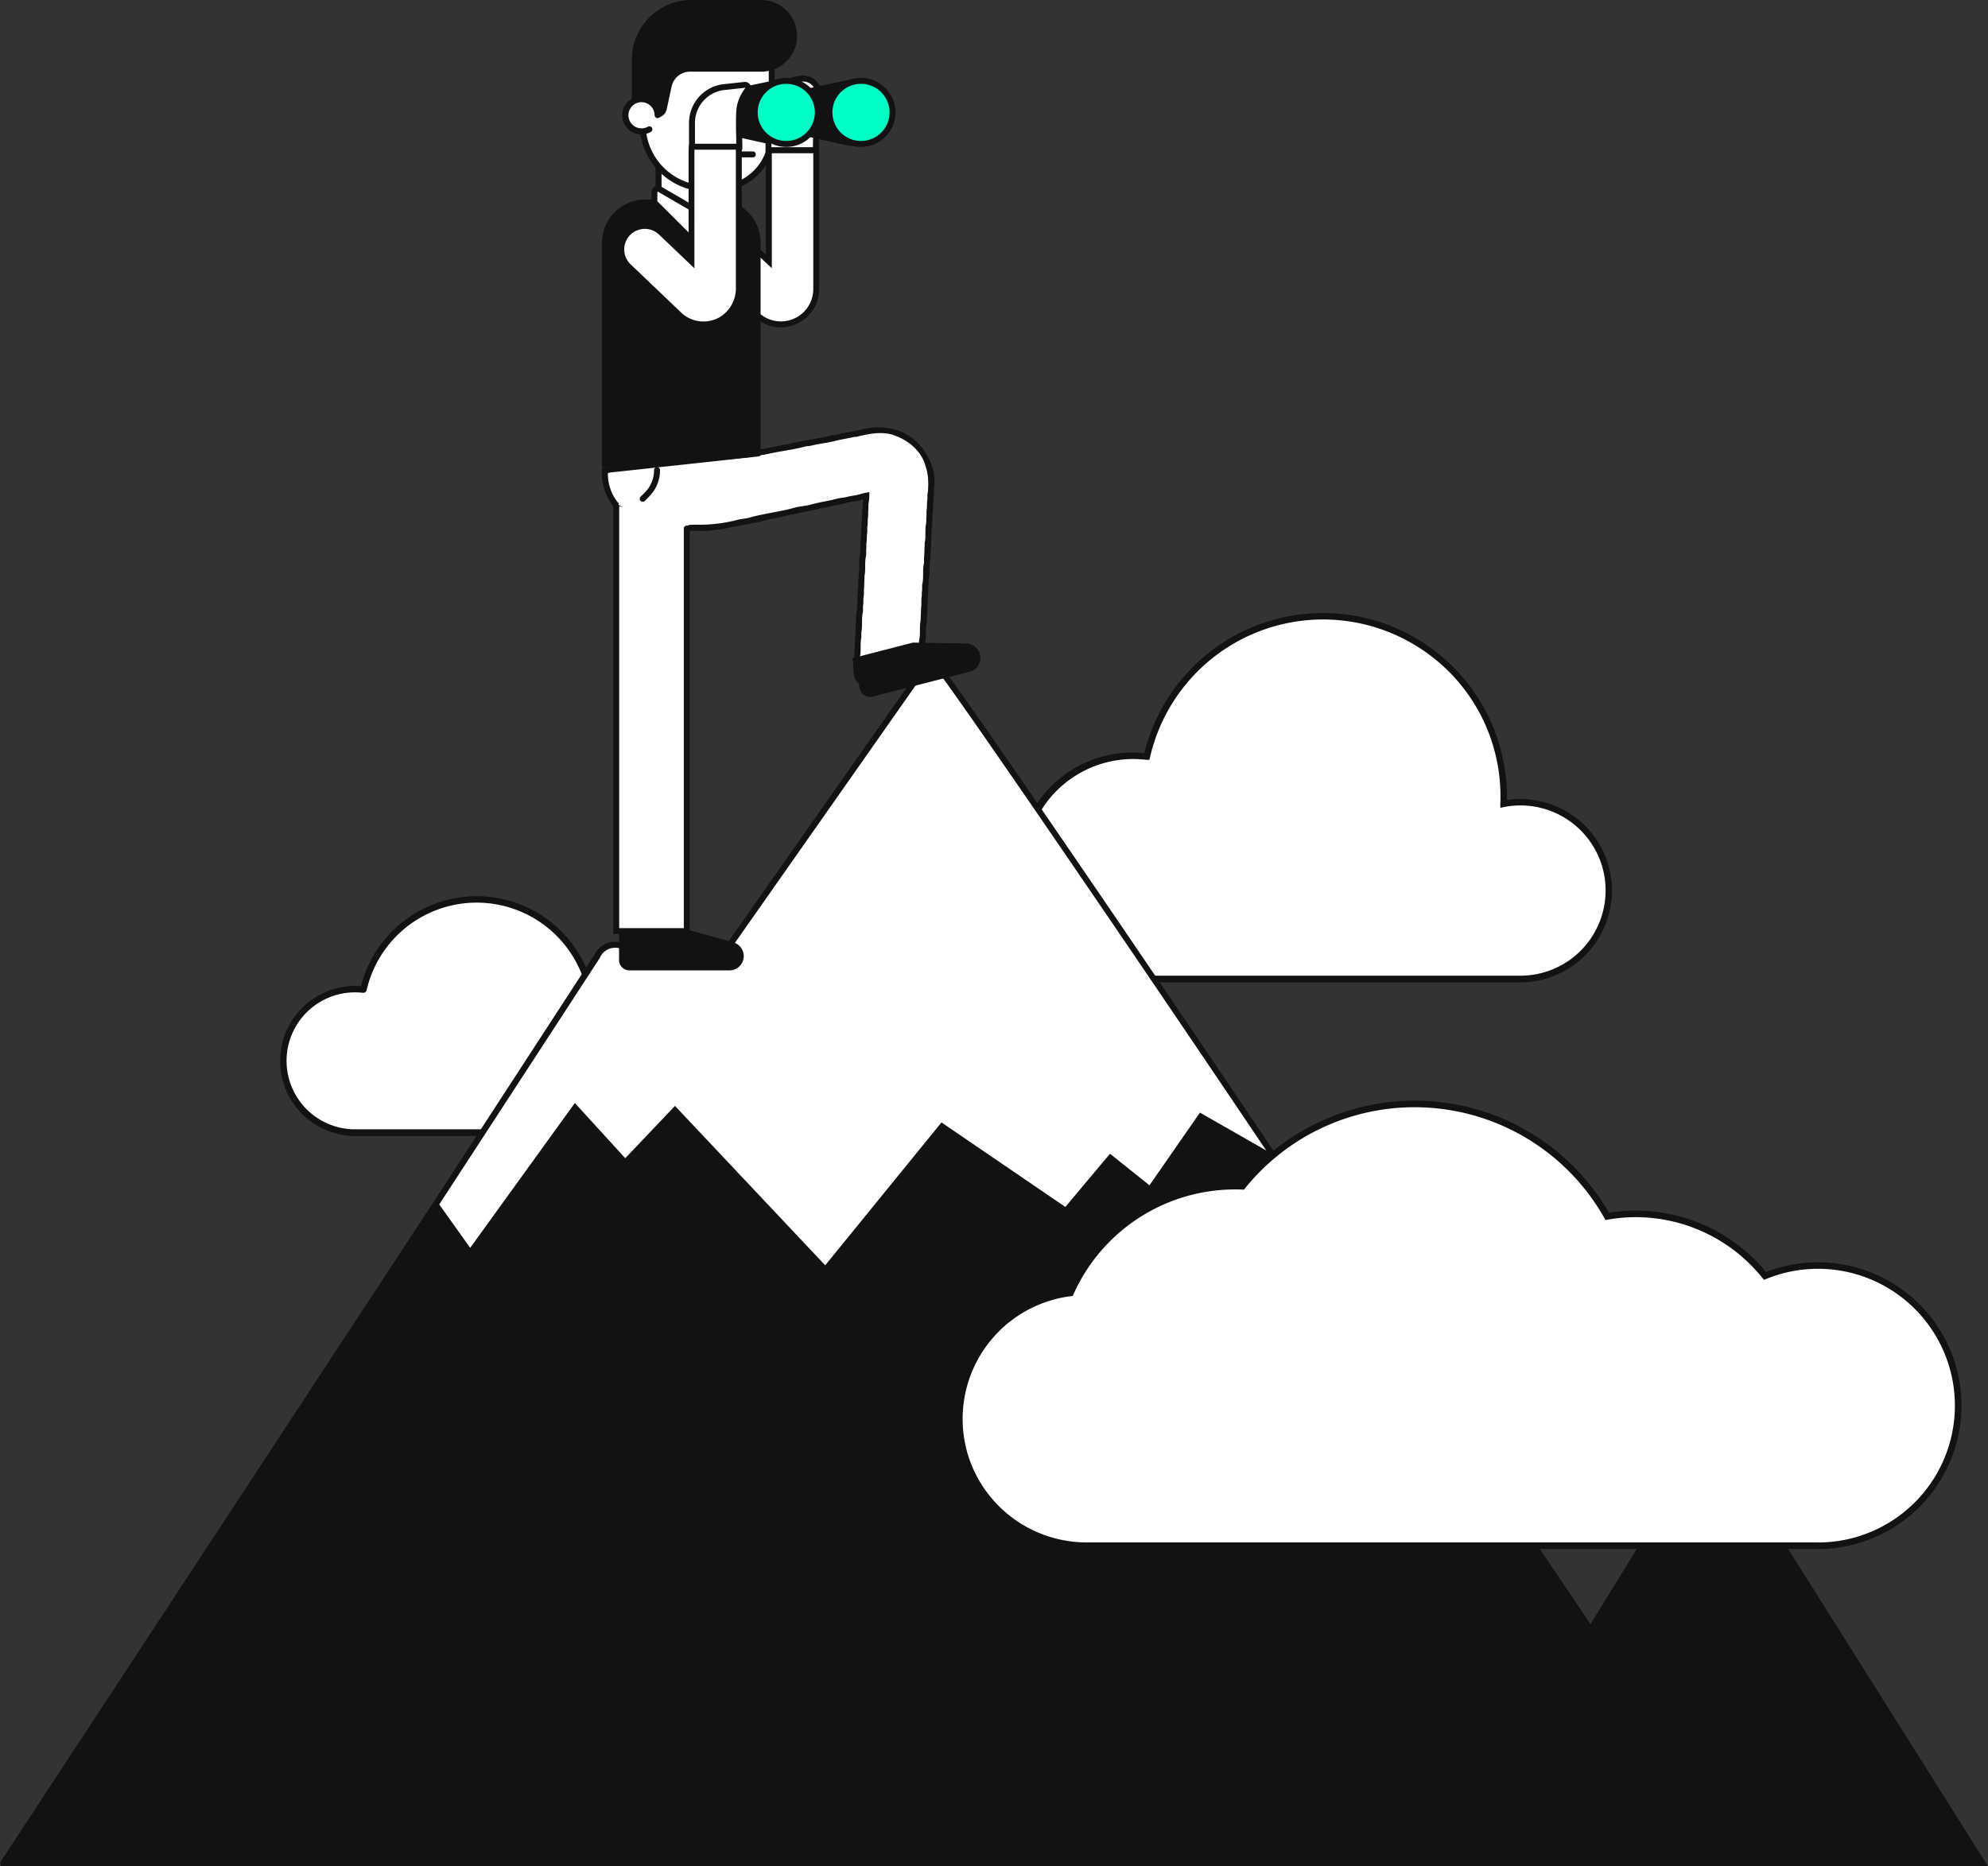<svg id="Illustration" xmlns="http://www.w3.org/2000/svg" viewBox="0 0 759.83 713.45">
  <rect x="0" y="0" width="759.83" height="713.45" fill="#333333" stroke="none"/>
  <title>07_mountains</title>
  <g id="Mountain">
    <g id="Составная_фигура" data-name="Составная фигура">
      <polygon points="654.24 547.38 552.52 712.55 758.2 712.55 654.24 547.38" fill="#121214" fill-rule="evenodd"/>
    </g>
    <g id="Составная_фигура-2" data-name="Составная фигура">
      <path d="M716,583.34,612.72,751.12H821.63Zm0,3.41L818.38,749.32H615.94Z" transform="translate(-61.81 -37.67)" fill="#121214" fill-rule="evenodd"/>
    </g>
  </g>
  <g id="Cloud">
    <g id="Составная_фигура-3" data-name="Составная фигура">
      <path d="M670.16,358.18a33.73,33.73,0,0,0-27.26-13.82,33,33,0,0,0-6.41.62c0-.89.06-1.77.06-2.65A69,69,0,0,0,603,283.09h0a69.09,69.09,0,0,0-102.81,43.67h0l0,.13a44.31,44.31,0,0,0-5-.31,42.65,42.65,0,0,0-37.24,63.48h0a42.65,42.65,0,0,0,34.44,21.73v.11H642.9a33.77,33.77,0,0,0,27.26-53.72Z" transform="translate(-61.81 -37.67)" fill="#fff" fill-rule="evenodd"/>
    </g>
    <g id="Составная_фигура-4" data-name="Составная фигура">
      <path d="M671.16,357.44h0a35.19,35.19,0,0,0-28.26-14.33,33.52,33.52,0,0,0-5.11.38c0-.39,0-.78,0-1.16a70.32,70.32,0,0,0-114.4-54.78,70.64,70.64,0,0,0-24.21,38c-1.4-.13-2.77-.2-4.09-.2A43.9,43.9,0,0,0,491.05,413v.2H642.9a35.07,35.07,0,0,0,35-35A34.68,34.68,0,0,0,671.16,357.44ZM642.9,410.65H493.55l-1.17-.1a41.4,41.4,0,0,1,2.72-82.72,43.94,43.94,0,0,1,4.9.3l1.11,0,.27-1.06.05-.21a67.85,67.85,0,0,1,100.92-42.74,67.34,67.34,0,0,1,32.95,58.17c0,.87,0,1.73-.06,2.6l0,1.58,1.54-.31a32.54,32.54,0,0,1,32.42,12.72h0a32.2,32.2,0,0,1,6.28,19.21A32.56,32.56,0,0,1,642.9,410.65Z" transform="translate(-61.81 -37.67)" fill="#121214" fill-rule="evenodd"/>
    </g>
  </g>
  <g id="Cloud-2" data-name="Cloud">
    <g id="Составная_фигура-5" data-name="Составная фигура">
      <path d="M310,436.12a21.68,21.68,0,0,0-21.65-8.49c0-.57,0-1.14,0-1.7a44.36,44.36,0,0,0-21.58-38.09h0a44.41,44.41,0,0,0-66.1,28.08h0a.29.29,0,0,0,0,.08,29.08,29.08,0,0,0-3.25-.2,27.43,27.43,0,0,0-23.95,40.82h0a27.43,27.43,0,0,0,22.15,14v.07H292.5A21.72,21.72,0,0,0,310,436.12Z" transform="translate(-61.81 -37.67)" fill="#fff" fill-rule="evenodd"/>
    </g>
    <g id="Составная_фигура-6" data-name="Составная фигура">
      <path d="M311,435.38A23.07,23.07,0,0,0,292.5,426a22.4,22.4,0,0,0-2.83.18v-.23a45.66,45.66,0,0,0-89.91-11.28c-.78-.06-1.55-.1-2.29-.1a28.68,28.68,0,0,0-2.29,57.26,1.16,1.16,0,0,0,.49.1H292.5a23,23,0,0,0,23-23A22.71,22.71,0,0,0,311,435.38Zm-18.53,34H196.07a1.13,1.13,0,0,0-.32-.06,26.18,26.18,0,0,1,1.72-52.3,28,28,0,0,1,3.1.19,1.34,1.34,0,0,0,1.37-1l0-.05a43.16,43.16,0,0,1,85.21,9.73c0,.55,0,1.11,0,1.66a1.26,1.26,0,0,0,1.49,1.27,20.17,20.17,0,0,1,3.88-.38A20.55,20.55,0,0,1,309,436.86h0a20.46,20.46,0,0,1-16.52,32.55Z" transform="translate(-61.81 -37.67)" fill="#121214" fill-rule="evenodd"/>
    </g>
  </g>
  <g id="Mountain-2" data-name="Mountain">
    <g id="Составная_фигура-7" data-name="Составная фигура">
      <path d="M585.93,535c-11.76-17.67-23.77-35.62-35.67-53.35C484.14,383.25,421.06,291.5,419.75,291.5h0a7.8,7.8,0,0,0-7,4.41L336.38,404.69l-1.34,1.9-32-5a7.8,7.8,0,0,0-13.22,1.5L228,498.14,62.56,750.22H730.67S659.35,645.3,585.93,535Z" transform="translate(-61.81 -37.67)" fill="#121214" fill-rule="evenodd"/>
    </g>
    <g id="Составная_фигура-8" data-name="Составная фигура">
      <path d="M732.37,751.12l-1-1.41c-.72-1-72.16-106.17-144.74-215.18-11.17-16.78-23.17-34.73-35.67-53.35-30.92-46-63.57-94.15-89.57-132-40.22-58.57-41-58.57-41.7-58.57a8.72,8.72,0,0,0-7.8,4.86l-76.3,108.71-1,1.45-31.09-4.89a8.7,8.7,0,0,0-14.49,1.9l-61.8,95L61.81,749.73l.29.19v1.2ZM228.75,498.63l61.84-95.07.07-.11a6.9,6.9,0,0,1,11.69-1.33l.21.28,32.89,5.17,78-111.14.07-.13a6.72,6.72,0,0,1,2.47-2.79,6.83,6.83,0,0,1,3.43-1.1c4.5,4.93,64.35,91.92,130.08,189.77C562,500.81,574,518.75,585.18,535.53,653.21,637.7,720.24,736.45,729,749.32H64.23Z" transform="translate(-61.81 -37.67)" fill="#121214" fill-rule="evenodd"/>
    </g>
    <g id="Составная_фигура-9" data-name="Составная фигура">
      <path d="M419.21,292.92a6.39,6.39,0,0,0-2.94,1,6.26,6.26,0,0,0-2.29,2.58l-.05.11L335.68,408.11l-33.39-5.25-.34-.44a6.33,6.33,0,0,0-5-2.46,6.13,6.13,0,0,0-.74.05,6.38,6.38,0,0,0-5.07,3.65l0,.09L229.69,498.1l11.83,16.59,40-55.37,19.27,21.11,19-20,57.42,60.94,44.44-54.62L469,499.06l17.06-20.35,15.08,12.07L520.44,463l25.33,14.47C482.2,383,424.63,299.27,419.21,292.92Z" transform="translate(-61.81 -37.67)" fill="#fff" fill-rule="evenodd"/>
    </g>
  </g>
  <g id="Man">
    <g id="new_vector_shape_done">
      <path d="M367.5,86H362a58.05,58.05,0,0,1-6,5.5,4.29,4.29,0,0,1-.5,2.5v42.5C350,134.89,346.58,128,342,125l-.5-.5c-1.83,3.85-4.71,14-7.5,16.5.63,3.23,3.09,3.63,5,5.5,4.14,4.06,10.64,12.32,16,14.5,1.68.68,5.4,1.92,8,1,3.31-1.16,7.25-3.69,9-6.5.92-1.48.93-3.26,2-4.5V92.5C372.81,89.48,369.43,88.26,367.5,86Z" transform="translate(-61.81 -37.67)" fill="#fff" fill-rule="evenodd"/>
    </g>
    <g id="Составная_фигура-10" data-name="Составная фигура">
      <path d="M364.73,84.93a10.2,10.2,0,0,0-10.19,10.19V135l-12.32-11.51a1.13,1.13,0,1,0-1.54,1.66L356.8,140.2V95.12a7.93,7.93,0,0,1,15.85,0V148.2a12.37,12.37,0,0,1-20.82,9l-17.05-15.93a1.13,1.13,0,1,0-1.54,1.65l17,15.94a14.64,14.64,0,0,0,24.64-10.7V95.12A10.2,10.2,0,0,0,364.73,84.93Z" transform="translate(-61.81 -37.67)" fill="#121214" fill-rule="evenodd"/>
    </g>
    <g id="new_vector_shape_done-2" data-name="new_vector_shape_done">
      <path d="M413,210c-6.44-8.89-19.74-8.37-32-5-17.52,4.81-38.09,6.09-52.5,14-2.42,1.33-4.31,3.92-6.5,5.5.07,3.42.45,8-1,10a16.56,16.56,0,0,0,.5,5c10.55,1.93,21.83-1.16,30-3.5,9.08-2.61,17.44-2.38,26.5-5,4.13-1.2,8.84-2.95,14-3-.1,11.47.24,25.27-2,35.5V275c-.66,3-2.12,17.36-1,19.5.2,4.54,2.54,3.48,5,5.5h5l1.5-5.5v-1c2,1.37,6.08,1.85,8,3.5a12.34,12.34,0,0,0,4-.5q1.75-29.25,3.5-58.5C416,226.55,418.77,218,413,210Z" transform="translate(-61.81 -37.67)" fill="#fff" fill-rule="evenodd"/>
    </g>
    <g id="new_vector_shape_done-3" data-name="new_vector_shape_done">
      <path d="M417.15,213.63c-3.76-7.62-9.62-12.8-21.25-12.62-.32.23-.73.05-1.22.17-1.12.28-2.36.37-3.57.69-2.93.78-6.23,1.09-9.14,1.9-.85.24-1.52.13-2.35.35-5.24,1.39-11,1.84-16.21,3.29l-1.48.17c-1.18.31-2.64.54-3.83.86l-1.48.18c-1.79.47-3.86.74-5.66,1.21l-1.48.17c-2.55.73-5.19,1.18-7.67,2.08a105.62,105.62,0,0,0-14.45,6c-3,1.61-6.34,3.46-7.23,7.1a3.54,3.54,0,0,0,.17,1.64,12.5,12.5,0,0,1-.17,4c-.25,1-.45,2.23-.7,3.2-.16.61,0,1-.17,1.64a5.8,5.8,0,0,0-.18,2.51,3.37,3.37,0,0,0,1.83,2.25c1.22.51,3.3.17,5,.17,3.09,0,6.48.24,9.14-.34.87-.19,1.52,0,2.35-.18,6.28-1.49,12.75-2.24,18.82-4,.52-.15.86,0,1.39-.17,1.87-.53,4.06-.85,5.92-1.38.78-.23,1.4-.14,2.18-.35,3-.79,6.28-1.23,9.23-2.07.78-.23,1.41-.13,2.18-.35,3-.84,6.28-1.23,9.23-2.08,1.21-.34,4.05-.45,4.88-1a1.09,1.09,0,0,1,.43.08l-.69,11.33-.09,3.12c-.49,2.27,0,5.07-.52,7.35-.23,1,0,2.15-.18,3v2c-.27,1.25-.07,3-.34,4.24v1.9c-.28,1.26-.08,3-.35,4.24v2c-.2.88.05,2-.18,3-.47,2.19-.31,5.32-.52,7.62q-.3,6.09-.61,12.19c-.49,2.25-.21,5.46.7,6.92,1.12,1.8,3.09,2.38,5.48,2.94,1,.24,3-.1,3.75.35h2.26c.62-.35,1.31-3.9,1.4-4.93l.09-.09c3.55.06,5.76,1.35,8.44,2.25a3.52,3.52,0,0,0,3.75-.86c1.32-1.81.55-5.18,1.13-7.79v-1.21a22.79,22.79,0,0,0,.26-3.29v-1.73c.5-2.27,0-5.07.53-7.35.22-1,0-2.14.17-3,.23-1.05,0-2.2.17-3.11l.18-5c.2-.91-.06-2.06.17-3.11s-.05-2.06.18-3.12c.49-2.27,0-5.07.52-7.35.23-1,0-2.2.17-3.11s0-2.15.18-3c.06-1.67.11-3.34.17-5,.5-2.28,0-5.07.52-7.35v-1.9c.29-1.29.07-3,.35-4.33v-1.9C419.57,220.85,418.35,216.06,417.15,213.63Zm-.87,13.07v1.9c-.27,1.26-.07,3-.34,4.24v2c-.2.88,0,2-.18,3-.5,2.28,0,5.08-.52,7.36l-.18,5c-.2.92.06,2.06-.17,3.12-.5,2.28,0,5.08-.52,7.35-.23,1.05,0,2.21-.18,3.11-.13.6,0,1.42-.08,1.91-.31,1.4,0,3-.27,4.32,0,1.68-.11,3.35-.17,5-.5,2.27,0,5.07-.52,7.35-.23,1.06,0,2.2-.18,3.12s0,2.14-.17,3v2c-.42,2,.05,4.18-.87,5.63a7.48,7.48,0,0,1-2.35-.7,21,21,0,0,0-6.36-1.73,5.18,5.18,0,0,0-.61-2.85c-.59-.16-1.25-.4-1.74.09s-.54,1.43-.79,2.24a30.88,30.88,0,0,0-1.22,5.37l-.08.08c-2.68-.06-6.23-.18-7.58-1.64-.7-.75-1.25-3.52-.87-5.28.19-.88-.05-2,.17-3,.5-2.28,0-5.08.53-7.36v-2c.49-2.27,0-5.07.52-7.35.23-1,0-2.2.17-3.11s0-2.15.18-3c.23-1.05,0-2.21.17-3.11.06-1.68.12-3.35.17-5,.5-2.28,0-5.07.53-7.35.23-1.06,0-2.2.17-3.12v-1.9c.28-1.26.07-3,.35-4.24v-2c.27-1.25.07-3,.35-4.24V233c.2-.92-.06-2.06.17-3.11a20,20,0,0,0,.26-4.07,19.79,19.79,0,0,0-3.57.78c-1.65.47-3.33.6-4.88,1-1.31.37-2.5.32-3.83.69-3.2.9-6.81,1.33-10,2.25-2.12.6-4.15.61-6.27,1.21-5.61,1.58-11.74,2.21-17.34,3.81-1.57.44-3,.42-4.61.86a57.25,57.25,0,0,1-15.77,1.82c-1.49,0-5.28.31-6.18-.09a6.71,6.71,0,0,1,.08-3.63c.37-1.39.54-3,.88-4.5.11-.5,0-1.25.08-1.64.24-1.12-.53-2.44-.08-3.46a6.24,6.24,0,0,1,1.74-2.17c6.94-5.2,16.07-7.87,25.6-10.55,1.43-.4,2.75-.32,4.19-.69,5-1.28,10.37-1.79,15.32-3.12.84-.22,1.51-.12,2.36-.34,2.82-.73,5.89-1,8.79-1.73,2.37-.63,5.05-1,7.41-1.56.57-.15.9,0,1.48-.17,3.88-1,9.31-2.11,13.58-.69,5.32,1.76,9.7,5.15,11.85,10,.38.86.53,1.65.87,2.6A21.77,21.77,0,0,1,416.28,226.7Z" transform="translate(-61.81 -37.67)" fill="#121214" fill-rule="evenodd"/>
    </g>
    <g id="Составная_фигура-11" data-name="Составная фигура">
      <path d="M336.12,115.07H308.46A15.43,15.43,0,0,0,293,130.5V215l58.35-3.77v-81A15.24,15.24,0,0,0,336.12,115.07Z" transform="translate(-61.81 -37.67)" fill="#121214" fill-rule="evenodd"/>
    </g>
    <g id="Составная_фигура-12" data-name="Составная фигура">
      <path d="M336.12,113.93H308.46a16.59,16.59,0,0,0-16.58,16.57v85.75l60.63-3.91v-82A16.4,16.4,0,0,0,336.12,113.93Zm14.12,96.28-56.09,3.62V130.5a14.32,14.32,0,0,1,14.31-14.3h27.66a14.13,14.13,0,0,1,14.12,14.11Z" transform="translate(-61.81 -37.67)" fill="#121214" fill-rule="evenodd"/>
    </g>
    <g id="Составная_фигура-13" data-name="Составная фигура">
      <path d="M435.23,288a4.31,4.31,0,0,0-4.11-3.24l-20.25-.33-22,5.64,2.74,10.69a2.79,2.79,0,0,0,3.41,2l37.09-9.51A4.32,4.32,0,0,0,435.23,288Z" transform="translate(-61.81 -37.67)" fill="#121214" fill-rule="evenodd"/>
    </g>
    <g id="Составная_фигура-14" data-name="Составная фигура">
      <path d="M436.33,287.75a5.46,5.46,0,0,0-5.19-4.09l-20.4-.34-23.24,6,3,11.78a4,4,0,0,0,3.82,3,3.72,3.72,0,0,0,1-.13l37.09-9.52a5.45,5.45,0,0,0,3.92-6.63Zm-2.54,3a3.14,3.14,0,0,1-2,1.46l-37.09,9.52a1.67,1.67,0,0,1-2-1.2l-2.46-9.59L411,285.6l20.1.32a3.2,3.2,0,0,1,3,2.39A3.16,3.16,0,0,1,433.79,290.73Z" transform="translate(-61.81 -37.67)" fill="#121214" fill-rule="evenodd"/>
    </g>
    <g id="Составная_фигура-15" data-name="Составная фигура">
      <path d="M313.45,102.52v9.56a8.44,8.44,0,0,0,0,.87,10.64,10.64,0,0,0,10.6,9.77h7.77a4.83,4.83,0,0,0,4.83-4.83V106.05Z" transform="translate(-61.81 -37.67)" fill="#fceddb" fill-rule="evenodd"/>
    </g>
    <g id="Составная_фигура-16" data-name="Составная фигура">
      <path d="M336.69,107l-23.24-3.57v8.66a8.44,8.44,0,0,0,0,.87,24.51,24.51,0,0,0,11.67,2.93h4a20.6,20.6,0,0,0,7.52-1.41l.08,0V107Z" transform="translate(-61.81 -37.67)" fill="#fff" fill-rule="evenodd"/>
    </g>
    <g id="Составная_фигура-17" data-name="Составная фигура">
      <path d="M312.36,101.21v10.87c0,.33,0,.65,0,1a11.84,11.84,0,0,0,11.74,10.82h9.36a4.36,4.36,0,0,0,4.36-4.36V105.08ZM335.6,119.5a2.1,2.1,0,0,1-2.1,2.09h-9.36a9.56,9.56,0,0,1-9.48-8.74c0-.25,0-.51,0-.77v-8.24l21,3.18Z" transform="translate(-61.81 -37.67)" fill="#121214" fill-rule="evenodd"/>
    </g>
    <g id="Составная_фигура-18" data-name="Составная фигура">
      <path d="M347.48,212.53s.2-.11-45.48,4.47c-10.7,1.07-9,3-9,3l4,10,22.85,12.31,4.45-3.37,39.18-29Z" transform="translate(-61.81 -37.67)" fill="#fff" fill-rule="evenodd"/>
    </g>
    <g id="Составная_фигура-19" data-name="Составная фигура">
      <path d="M351.49,209.9l-59.61,6.47v2.45a20,20,0,0,0,4.37,12.42,1.18,1.18,0,0,0,.89.42,1.12,1.12,0,0,0,.71-.25,1.14,1.14,0,0,0,.17-1.6,17.36,17.36,0,0,1-3.87-11v-.42l57.59-6.24a1.13,1.13,0,0,0,1-1.25A1.15,1.15,0,0,0,351.49,209.9Z" transform="translate(-61.81 -37.67)" fill="#121214" fill-rule="evenodd"/>
    </g>
    <g id="Составная_фигура-20" data-name="Составная фигура">
      <path d="M312.94,216.25a1.14,1.14,0,0,0-1.14,1.13,12.07,12.07,0,0,1-3.54,8.57l-1.6,1.61a1.13,1.13,0,0,0,1.6,1.6l1.6-1.61a14.26,14.26,0,0,0,4.21-10.17A1.14,1.14,0,0,0,312.94,216.25Z" transform="translate(-61.81 -37.67)" fill="#121214" fill-rule="evenodd"/>
    </g>
    <g id="Составная_фигура-21" data-name="Составная фигура">
      <path d="M341.79,399l-19.53-5.36H299.55v11a2.81,2.81,0,0,0,2.81,2.8h38.29a4.32,4.32,0,0,0,1.14-8.48Z" transform="translate(-61.81 -37.67)" fill="#121214" fill-rule="evenodd"/>
    </g>
    <g id="Составная_фигура-22" data-name="Составная фигура">
      <path d="M342.09,397.88l-19.53-5.36-24.14,0v12.17a3.94,3.94,0,0,0,3.94,3.93h38.29a5.45,5.45,0,0,0,1.44-10.7Zm-1.44,8.44H302.36a1.67,1.67,0,0,1-1.67-1.67v-9.9h21.42l19.38,5.31a3.19,3.19,0,0,1-.84,6.26Z" transform="translate(-61.81 -37.67)" fill="#121214" fill-rule="evenodd"/>
    </g>
    <g id="new_vector_shape_done-4" data-name="new_vector_shape_done">
      <path d="M324.5,354V252c0-3.19.86-9.3-.5-11.5-1.13-2.19-3.55-1.59-6-2.5-6.19-2.3-14.11-6.2-21-7V379.5c0,4.76-.62,11.31,1,14.5h26C325.42,381.77,324.5,367.09,324.5,354Z" transform="translate(-61.81 -37.67)" fill="#fff" fill-rule="evenodd"/>
    </g>
    <g id="Составная_фигура-23" data-name="Составная фигура">
      <path d="M324.3,238.57a1.14,1.14,0,0,0-1.13,1.13V392.48h-24.7V231.12a1.14,1.14,0,0,0-2.27,0V394.75h29.24v-155A1.14,1.14,0,0,0,324.3,238.57Z" transform="translate(-61.81 -37.67)" fill="#121214" fill-rule="evenodd"/>
    </g>
    <g id="Составная_фигура-24" data-name="Составная фигура">
      <path d="M313.45,109.71a1.54,1.54,0,0,0-1.53,1.53v3.83l18.15,18.05a.34.34,0,0,0,.58-.23V119.67Z" transform="translate(-61.81 -37.67)" fill="#fff" fill-rule="evenodd"/>
    </g>
    <g id="Составная_фигура-25" data-name="Составная фигура">
      <path d="M313.76,108.58h-.31a2.66,2.66,0,0,0-2.66,2.66v4.3l18.48,18.39a1.48,1.48,0,0,0,1,.43,1.49,1.49,0,0,0,1.47-1.47V119ZM329.51,131l-16.45-16.38v-3.35a.39.39,0,0,1,.19-.34l16.26,9.43Z" transform="translate(-61.81 -37.67)" fill="#121214" fill-rule="evenodd"/>
    </g>
    <g id="Составная_фигура-26" data-name="Составная фигура">
      <rect x="268.84" y="82" width="6.65" height="8" rx="1.62" ry="1.62" fill="#f1a34e"/>
    </g>
    <g id="Составная_фигура-27" data-name="Составная фигура">
      <path d="M335.68,118.54h-3.42a2.75,2.75,0,0,0-2.75,2.75v4.77a2.75,2.75,0,0,0,2.75,2.75h3.42a2.75,2.75,0,0,0,2.75-2.75v-4.77A2.75,2.75,0,0,0,335.68,118.54Zm.48,7.52a.48.48,0,0,1-.48.48h-3.42a.48.48,0,0,1-.48-.48v-4.77a.48.48,0,0,1,.48-.48h3.42a.48.48,0,0,1,.48.48Z" transform="translate(-61.81 -37.67)" fill="#5b141a" fill-rule="evenodd"/>
    </g>
    <g id="Составная_фигура-28" data-name="Составная фигура">
      <path d="M339.32,110.89a.73.73,0,0,0-.71-.6h-1.92l0,4,1.4,18.31,2.56-12.93Z" transform="translate(-61.81 -37.67)" fill="#fff" fill-rule="evenodd"/>
    </g>
    <g id="Составная_фигура-29" data-name="Составная фигура">
      <path d="M340.44,110.72a1.84,1.84,0,0,0-1.83-1.57h-3.07l.06,5.15,2,26.64,4.23-21.24Zm-1.81,13.54-.77-10,0-2.82h.43l1.28,8.23Z" transform="translate(-61.81 -37.67)" fill="#5b141a" fill-rule="evenodd"/>
    </g>
    <g id="new_vector_shape_done-5" data-name="new_vector_shape_done">
      <path d="M355,57c-5.36-8.27-23.4-6.23-37-6-1,.87-1.54.31-3,1-3.83,1.82-6.68,6.19-8,10.5V77c0,19.48,5.21,26.87,19.5,32,3.94,1.42,12.92,1.71,17,0,13.14-5.51,13.5-15.91,13.5-34.5C357,67.94,357.56,61,355,57Z" transform="translate(-61.81 -37.67)" fill="#fff" fill-rule="evenodd"/>
    </g>
    <g id="Составная_фигура-30" data-name="Составная фигура">
      <rect x="285.64" y="33.22" width="9.33" height="7.36" fill="#f5d4ba"/>
    </g>
    <g id="Составная_фигура-31" data-name="Составная фигура">
      <path d="M344.12,50.11h-24A13.78,13.78,0,0,0,306.3,63.9v3.91s0,.07,0,.1V85.1a25.81,25.81,0,0,0,25.81,25.81h4a21.81,21.81,0,0,0,21.79-21.78V63.9A13.8,13.8,0,0,0,344.12,50.11Zm11.52,39a19.53,19.53,0,0,1-19.52,19.51h-4A23.54,23.54,0,0,1,308.57,85.1v-15a.28.28,0,0,0,0-.09V63.9a11.52,11.52,0,0,1,11.52-11.53h24A11.53,11.53,0,0,1,355.64,63.9Z" transform="translate(-61.81 -37.67)" fill="#121214" fill-rule="evenodd"/>
    </g>
    <g id="Составная_фигура-32" data-name="Составная фигура">
      <path d="M347.45,76.25a1.14,1.14,0,0,0-1.14,1.14v8.36a2.59,2.59,0,0,1-2.59,2.59,1.14,1.14,0,0,0,0,2.27,4.87,4.87,0,0,0,4.86-4.86V77.39A1.14,1.14,0,0,0,347.45,76.25Z" transform="translate(-61.81 -37.67)" fill="#5b141a" fill-rule="evenodd"/>
    </g>
    <g id="Составная_фигура-33" data-name="Составная фигура">
      <path d="M352.4,38.81H326.09a21.65,21.65,0,0,0-21.66,21.65v15l5.21,4.37a3.15,3.15,0,0,0,5.9-.75l1.88-8.68a8.25,8.25,0,0,1,8.07-6.5H352.4a12.55,12.55,0,1,0,0-25.1Z" transform="translate(-61.81 -37.67)" fill="#121214" fill-rule="evenodd"/>
    </g>
    <g id="Составная_фигура-34" data-name="Составная фигура">
      <path d="M352.4,37.67H326.09a22.82,22.82,0,0,0-22.8,22.79V76l5.45,4.57a4.25,4.25,0,0,0,3.69,2.14,5.44,5.44,0,0,0,.57,0,4.26,4.26,0,0,0,3.65-3.35l1.87-8.68a7.17,7.17,0,0,1,7-5.61H352.4a13.69,13.69,0,1,0,0-27.37Zm0,25.1H325.49a9.45,9.45,0,0,0-9.18,7.4l-1.88,8.68a2,2,0,0,1-3.78.48l-.1-.21-5-4.18V60.46a20.56,20.56,0,0,1,20.61-20.52H352.4a11.42,11.42,0,1,1,0,22.83Z" transform="translate(-61.81 -37.67)" fill="#121214" fill-rule="evenodd"/>
    </g>
    <g id="new_vector_shape_done-6" data-name="new_vector_shape_done">
      <path d="M310,76l-4.5-.5c-1.39,1.19-3.1,2.48-4.5,3.5-.1,5.79,1.2,6.12,3.5,9,6.63.11,5.27-2.73,8.5-5.5C312.92,78.46,311.55,78.26,310,76Z" transform="translate(-61.81 -37.67)" fill="#fff" fill-rule="evenodd"/>
    </g>
    <g id="Составная_фигура-35" data-name="Составная фигура">
      <path d="M306.94,74.46a7.3,7.3,0,1,0,3.61,13.64,1.13,1.13,0,0,0-1.12-2A5,5,0,1,1,312,81.76a1.14,1.14,0,0,0,2.27,0A7.32,7.32,0,0,0,306.94,74.46Z" transform="translate(-61.81 -37.67)" fill="#121214" fill-rule="evenodd"/>
    </g>
    <g id="Составная_фигура-36" data-name="Составная фигура">
      <path d="M349.46,95.56h-8.68a8,8,0,0,1-4.49-1.38A1.13,1.13,0,1,0,335,96.06a10.29,10.29,0,0,0,5.76,1.77h8.68a1.14,1.14,0,1,0,0-2.27Z" transform="translate(-61.81 -37.67)" fill="#121214" fill-rule="evenodd"/>
    </g>
    <g id="Составная_фигура-37" data-name="Составная фигура">
      <path d="M335.14,75.16a3.09,3.09,0,1,0,3.09,3.09A3.08,3.08,0,0,0,335.14,75.16Z" transform="translate(-61.81 -37.67)" fill="#fff" fill-rule="evenodd"/>
    </g>
    <g id="Составная_фигура-38" data-name="Составная фигура">
      <path d="M335.14,74a4.22,4.22,0,1,0,4.22,4.22A4.22,4.22,0,0,0,335.14,74Zm0,6.17a2,2,0,1,1,1.95-2A2,2,0,0,1,335.14,80.2Z" transform="translate(-61.81 -37.67)" fill="#5b141a" fill-rule="evenodd"/>
    </g>
    <g id="Составная_фигура-39" data-name="Составная фигура">
      <path d="M352.94,75.16A3.09,3.09,0,1,0,356,78.25,3.08,3.08,0,0,0,352.94,75.16Z" transform="translate(-61.81 -37.67)" fill="#fff" fill-rule="evenodd"/>
    </g>
    <g id="Составная_фигура-40" data-name="Составная фигура">
      <path d="M352.94,74a4.22,4.22,0,1,0,4.22,4.22A4.22,4.22,0,0,0,352.94,74Zm0,6.17a2,2,0,1,1,1.95-2A2,2,0,0,1,352.94,80.2Z" transform="translate(-61.81 -37.67)" fill="#5b141a" fill-rule="evenodd"/>
    </g>
    <g id="Составная_фигура-41" data-name="Составная фигура">
      <path d="M336.67,77.94a1.26,1.26,0,1,0,1.27,1.26A1.27,1.27,0,0,0,336.67,77.94Z" transform="translate(-61.81 -37.67)" fill="#5b141a" fill-rule="evenodd"/>
    </g>
    <g id="Составная_фигура-42" data-name="Составная фигура">
      <path d="M336.67,76.81a2.4,2.4,0,1,0,2.4,2.39A2.39,2.39,0,0,0,336.67,76.81Zm-.12,2.39a.12.12,0,0,1,.12-.12.12.12,0,0,1,.13.12C336.8,79.34,336.55,79.34,336.55,79.2Z" transform="translate(-61.81 -37.67)" fill="#5b141a" fill-rule="evenodd"/>
    </g>
    <g id="Составная_фигура-43" data-name="Составная фигура">
      <path d="M354.2,78.12a1.26,1.26,0,1,0,1.27,1.26A1.27,1.27,0,0,0,354.2,78.12Z" transform="translate(-61.81 -37.67)" fill="#5b141a" fill-rule="evenodd"/>
    </g>
    <g id="Составная_фигура-44" data-name="Составная фигура">
      <path d="M354.2,77a2.4,2.4,0,1,0,2.4,2.39A2.39,2.39,0,0,0,354.2,77Zm-.12,2.39a.12.12,0,0,1,.12-.12.12.12,0,0,1,.13.12C354.33,79.52,354.08,79.52,354.08,79.38Z" transform="translate(-61.81 -37.67)" fill="#5b141a" fill-rule="evenodd"/>
    </g>
    <g id="Составная_фигура-45" data-name="Составная фигура" opacity="0.52">
      <path d="M352.79,74.16a6.35,6.35,0,1,0,6.35,6.35A6.34,6.34,0,0,0,352.79,74.16Z" transform="translate(-61.81 -37.67)" fill="#fff" fill-rule="evenodd"/>
    </g>
    <g id="Составная_фигура-46" data-name="Составная фигура">
      <path d="M353.09,73a7.48,7.48,0,1,0,7.48,7.48A7.48,7.48,0,0,0,353.09,73Zm0,12.69a5.21,5.21,0,1,1,5.22-5.21A5.22,5.22,0,0,1,353.09,85.72Z" transform="translate(-61.81 -37.67)" fill="#d1625e" fill-rule="evenodd"/>
    </g>
    <g id="Составная_фигура-47" data-name="Составная фигура">
      <path d="M335.57,73A7.48,7.48,0,1,0,343,80.51,7.48,7.48,0,0,0,335.57,73Zm0,12.69a5.21,5.21,0,1,1,5.21-5.21A5.22,5.22,0,0,1,335.57,85.72Z" transform="translate(-61.81 -37.67)" fill="#d1625e" fill-rule="evenodd"/>
    </g>
    <g id="Составная_фигура-48" data-name="Составная фигура">
      <path d="M360.13,69.05l-18.26,3.83a7.85,7.85,0,0,0,.07,15.64l16.85,3.74a1.71,1.71,0,0,0,2.08-1.56l1.31-19.86A1.71,1.71,0,0,0,360.13,69.05Z" transform="translate(-61.81 -37.67)" fill="#121214" fill-rule="evenodd"/>
    </g>
    <g id="Составная_фигура-49" data-name="Составная фигура">
      <path d="M362.34,68.58a2.83,2.83,0,0,0-2.45-.64L341.7,71.76a9,9,0,0,0,.07,17.89l16.77,3.72a3.27,3.27,0,0,0,.62.07,2.88,2.88,0,0,0,1.71-.57A2.84,2.84,0,0,0,362,90.78l1.31-19.86A2.82,2.82,0,0,0,362.34,68.58Zm-2.6,22a.58.58,0,0,1-.23.42.59.59,0,0,1-.48.1l-16.84-3.73-.16,0A6.71,6.71,0,0,1,342,74l18.38-3.85h.13a.53.53,0,0,1,.37.14.57.57,0,0,1,.2.48Z" transform="translate(-61.81 -37.67)" fill="#121214" fill-rule="evenodd"/>
    </g>
    <g id="Составная_фигура-50" data-name="Составная фигура">
      <path d="M335.42,86.07a9,9,0,0,0-9.33,9.05v42.47l-11.62-11.08a9,9,0,0,0-12.42,13l19.42,18.54a13.49,13.49,0,0,0,16,1.8,13.92,13.92,0,0,0,6.71-12.13V95.5A9.31,9.31,0,0,0,335.42,86.07Z" transform="translate(-61.81 -37.67)" fill="#fff" fill-rule="evenodd"/>
    </g>
    <g id="Составная_фигура-51" data-name="Составная фигура">
      <path d="M335.46,84.93A10.21,10.21,0,0,0,325,95.12v39.82l-9.7-9.25a10.13,10.13,0,1,0-14,14.66L320.7,158.9a14.64,14.64,0,0,0,17.36,1.95,15.05,15.05,0,0,0,7.27-13.11V95.5A10.47,10.47,0,0,0,335.46,84.93Zm7.61,62.81a12.82,12.82,0,0,1-6.14,11.15,12.47,12.47,0,0,1-6.23,1.68,12.32,12.32,0,0,1-8.44-3.32l-19.43-18.54a7.86,7.86,0,0,1,4.34-13.47,8.26,8.26,0,0,1,1.1-.08,7.83,7.83,0,0,1,5.41,2.17l13.54,12.9V95.12a7.93,7.93,0,0,1,8.17-7.92,8.19,8.19,0,0,1,7.68,8.3Z" transform="translate(-61.81 -37.67)" fill="#121214" fill-rule="evenodd"/>
    </g>
    <g id="Составная_фигура-52" data-name="Составная фигура">
      <path d="M346.37,70.12l-8.26.89a13.89,13.89,0,0,0-11.82,13.73v9h18.12c0-3.3-.45-12.27.21-15.5a16,16,0,0,1,2.9-6.11A1.26,1.26,0,0,0,346.37,70.12Z" transform="translate(-61.81 -37.67)" fill="#fff" fill-rule="evenodd"/>
    </g>
    <g id="Составная_фигура-53" data-name="Составная фигура">
      <path d="M348.59,70.18A2.37,2.37,0,0,0,346.25,69l-8.31.9a14.93,14.93,0,0,0-12.78,14.85V94.88h20.38V93.75c0-.81,0-2-.06-3.3-.09-3.85-.22-9.66.25-12a15,15,0,0,1,2.7-5.65A2.38,2.38,0,0,0,348.59,70.18Zm-2,1.28h0a17.28,17.28,0,0,0-3.1,6.56c-.52,2.57-.39,8.3-.29,12.48,0,.78,0,1.49,0,2.12H327.43V84.74a12.66,12.66,0,0,1,10.8-12.6l8.27-.9a.11.11,0,0,1,.12.07A.11.11,0,0,1,346.61,71.46Z" transform="translate(-61.81 -37.67)" fill="#121214" fill-rule="evenodd"/>
    </g>
    <g id="Составная_фигура-54" data-name="Составная фигура">
      <path d="M368,67.76l-1.51.22c-6.8,1-11,11.26-11,18.13v9h18.12c0-3.3.13-9.06.13-9.06l.88-12.1A5.84,5.84,0,0,0,368,67.76Z" transform="translate(-61.81 -37.67)" fill="#fff" fill-rule="evenodd"/>
    </g>
    <g id="Составная_фигура-55" data-name="Составная фигура">
      <path d="M373.6,68.44a7,7,0,0,0-5.74-1.8l-1.52.22c-3.42.51-6.57,3.16-8.87,7.46a26.34,26.34,0,0,0-3.07,11.79V96.25h20.38V95.12c0-3.25.14-9,.13-9L375.79,74A6.92,6.92,0,0,0,373.6,68.44Zm-.07,5.44L372.65,86s-.11,4.63-.13,7.94H356.66V86.11c0-6.32,3.9-16.09,10-17l1.51-.22a4.7,4.7,0,0,1,5.35,5Z" transform="translate(-61.81 -37.67)" fill="#121214" fill-rule="evenodd"/>
    </g>
    <g id="Составная_фигура-56" data-name="Составная фигура">
      <path d="M387.77,69.05l-18.26,3.83a7.85,7.85,0,0,0,.07,15.64l16.85,3.74a1.71,1.71,0,0,0,2.08-1.56l1.31-19.86A1.71,1.71,0,0,0,387.77,69.05Z" transform="translate(-61.81 -37.67)" fill="#121214" fill-rule="evenodd"/>
    </g>
    <g id="Составная_фигура-57" data-name="Составная фигура">
      <path d="M390,68.58a2.83,2.83,0,0,0-2.45-.64l-18.19,3.82a9,9,0,0,0,.07,17.89l16.77,3.72a3.27,3.27,0,0,0,.62.07,2.88,2.88,0,0,0,1.71-.57,2.84,2.84,0,0,0,1.13-2.09L391,70.92A2.82,2.82,0,0,0,390,68.58Zm-2.6,22a.58.58,0,0,1-.23.42.59.59,0,0,1-.48.1l-16.84-3.73-.16,0A6.71,6.71,0,0,1,369.61,74L388,70.16h.13a.53.53,0,0,1,.37.14.57.57,0,0,1,.2.48Z" transform="translate(-61.81 -37.67)" fill="#121214" fill-rule="evenodd"/>
    </g>
    <g id="Составная_фигура-58" data-name="Составная фигура">
      <circle cx="362.33" cy="80.64" r="12.05" transform="translate(-62.19 -35.92) rotate(-0.28)" fill="#00ffc4"/>
    </g>
    <g id="Составная_фигура-59" data-name="Составная фигура">
      <circle cx="390.89" cy="80.64" r="12.05" transform="translate(-62.2 -35.75) rotate(-0.28)" fill="#00ffc4"/>
    </g>
    <g id="Составная_фигура-60" data-name="Составная фигура">
      <path d="M362.33,67.46a13.19,13.19,0,1,0,13.19,13.18A13.21,13.21,0,0,0,362.33,67.46Zm0,24.1a10.92,10.92,0,1,1,10.92-10.92A10.93,10.93,0,0,1,362.33,91.56Z" transform="translate(-61.81 -37.67)" fill="#121214" fill-rule="evenodd"/>
    </g>
    <g id="Составная_фигура-61" data-name="Составная фигура">
      <path d="M390.89,67.46a13.19,13.19,0,1,0,13.19,13.18A13.2,13.2,0,0,0,390.89,67.46Zm0,24.1a10.92,10.92,0,1,1,10.92-10.92A10.93,10.93,0,0,1,390.89,91.56Z" transform="translate(-61.81 -37.67)" fill="#121214" fill-rule="evenodd"/>
    </g>
  </g>
  <g id="Cloud-3" data-name="Cloud">
    <g id="Составная_фигура-62" data-name="Составная фигура">
      <path d="M807.71,558.68a53.62,53.62,0,0,0-71.3-33.25A63.32,63.32,0,0,0,687,501.72a64.9,64.9,0,0,0-10.87.94A84.49,84.49,0,0,0,536.66,491.2c-1,0-1.94-.07-2.91-.07a68.7,68.7,0,0,0-62.52,40.18c-.1.21-.2.43-.29.64a48.5,48.5,0,0,0,6,96.62h279.7a53.59,53.59,0,0,0,51-69.89Z" transform="translate(-61.81 -37.67)" fill="#fff" fill-rule="evenodd"/>
    </g>
    <g id="Составная_фигура-63" data-name="Составная фигура">
      <path d="M808.9,558.3a54.87,54.87,0,0,0-72.1-34.37A64.42,64.42,0,0,0,687,500.47a65.68,65.68,0,0,0-10.22.82,85.73,85.73,0,0,0-140.65-11.36c-.78,0-1.56-.05-2.34-.05a70.15,70.15,0,0,0-63.64,40.88l0,0a49.78,49.78,0,0,0-42.87,49.26A49.12,49.12,0,0,0,432,601.4a50,50,0,0,0,45,28.42h279.7A54.84,54.84,0,0,0,808.9,558.3Zm-52.22,69H477a47.51,47.51,0,0,1-42.71-27,46.75,46.75,0,0,1-4.55-20.26,47.27,47.27,0,0,1,41.37-46.87l.7-.09.35-.78.23-.49a67.67,67.67,0,0,1,61.38-39.45c1,0,1.91,0,2.86.07l.63,0,.4-.49A83.27,83.27,0,0,1,675,503.28l.43.76.87-.14a62.07,62.07,0,0,1,59.13,22.31l.59.73.86-.35a52.31,52.31,0,1,1,19.8,100.73Z" transform="translate(-61.81 -37.67)" fill="#121214" fill-rule="evenodd"/>
    </g>
  </g>
</svg>
